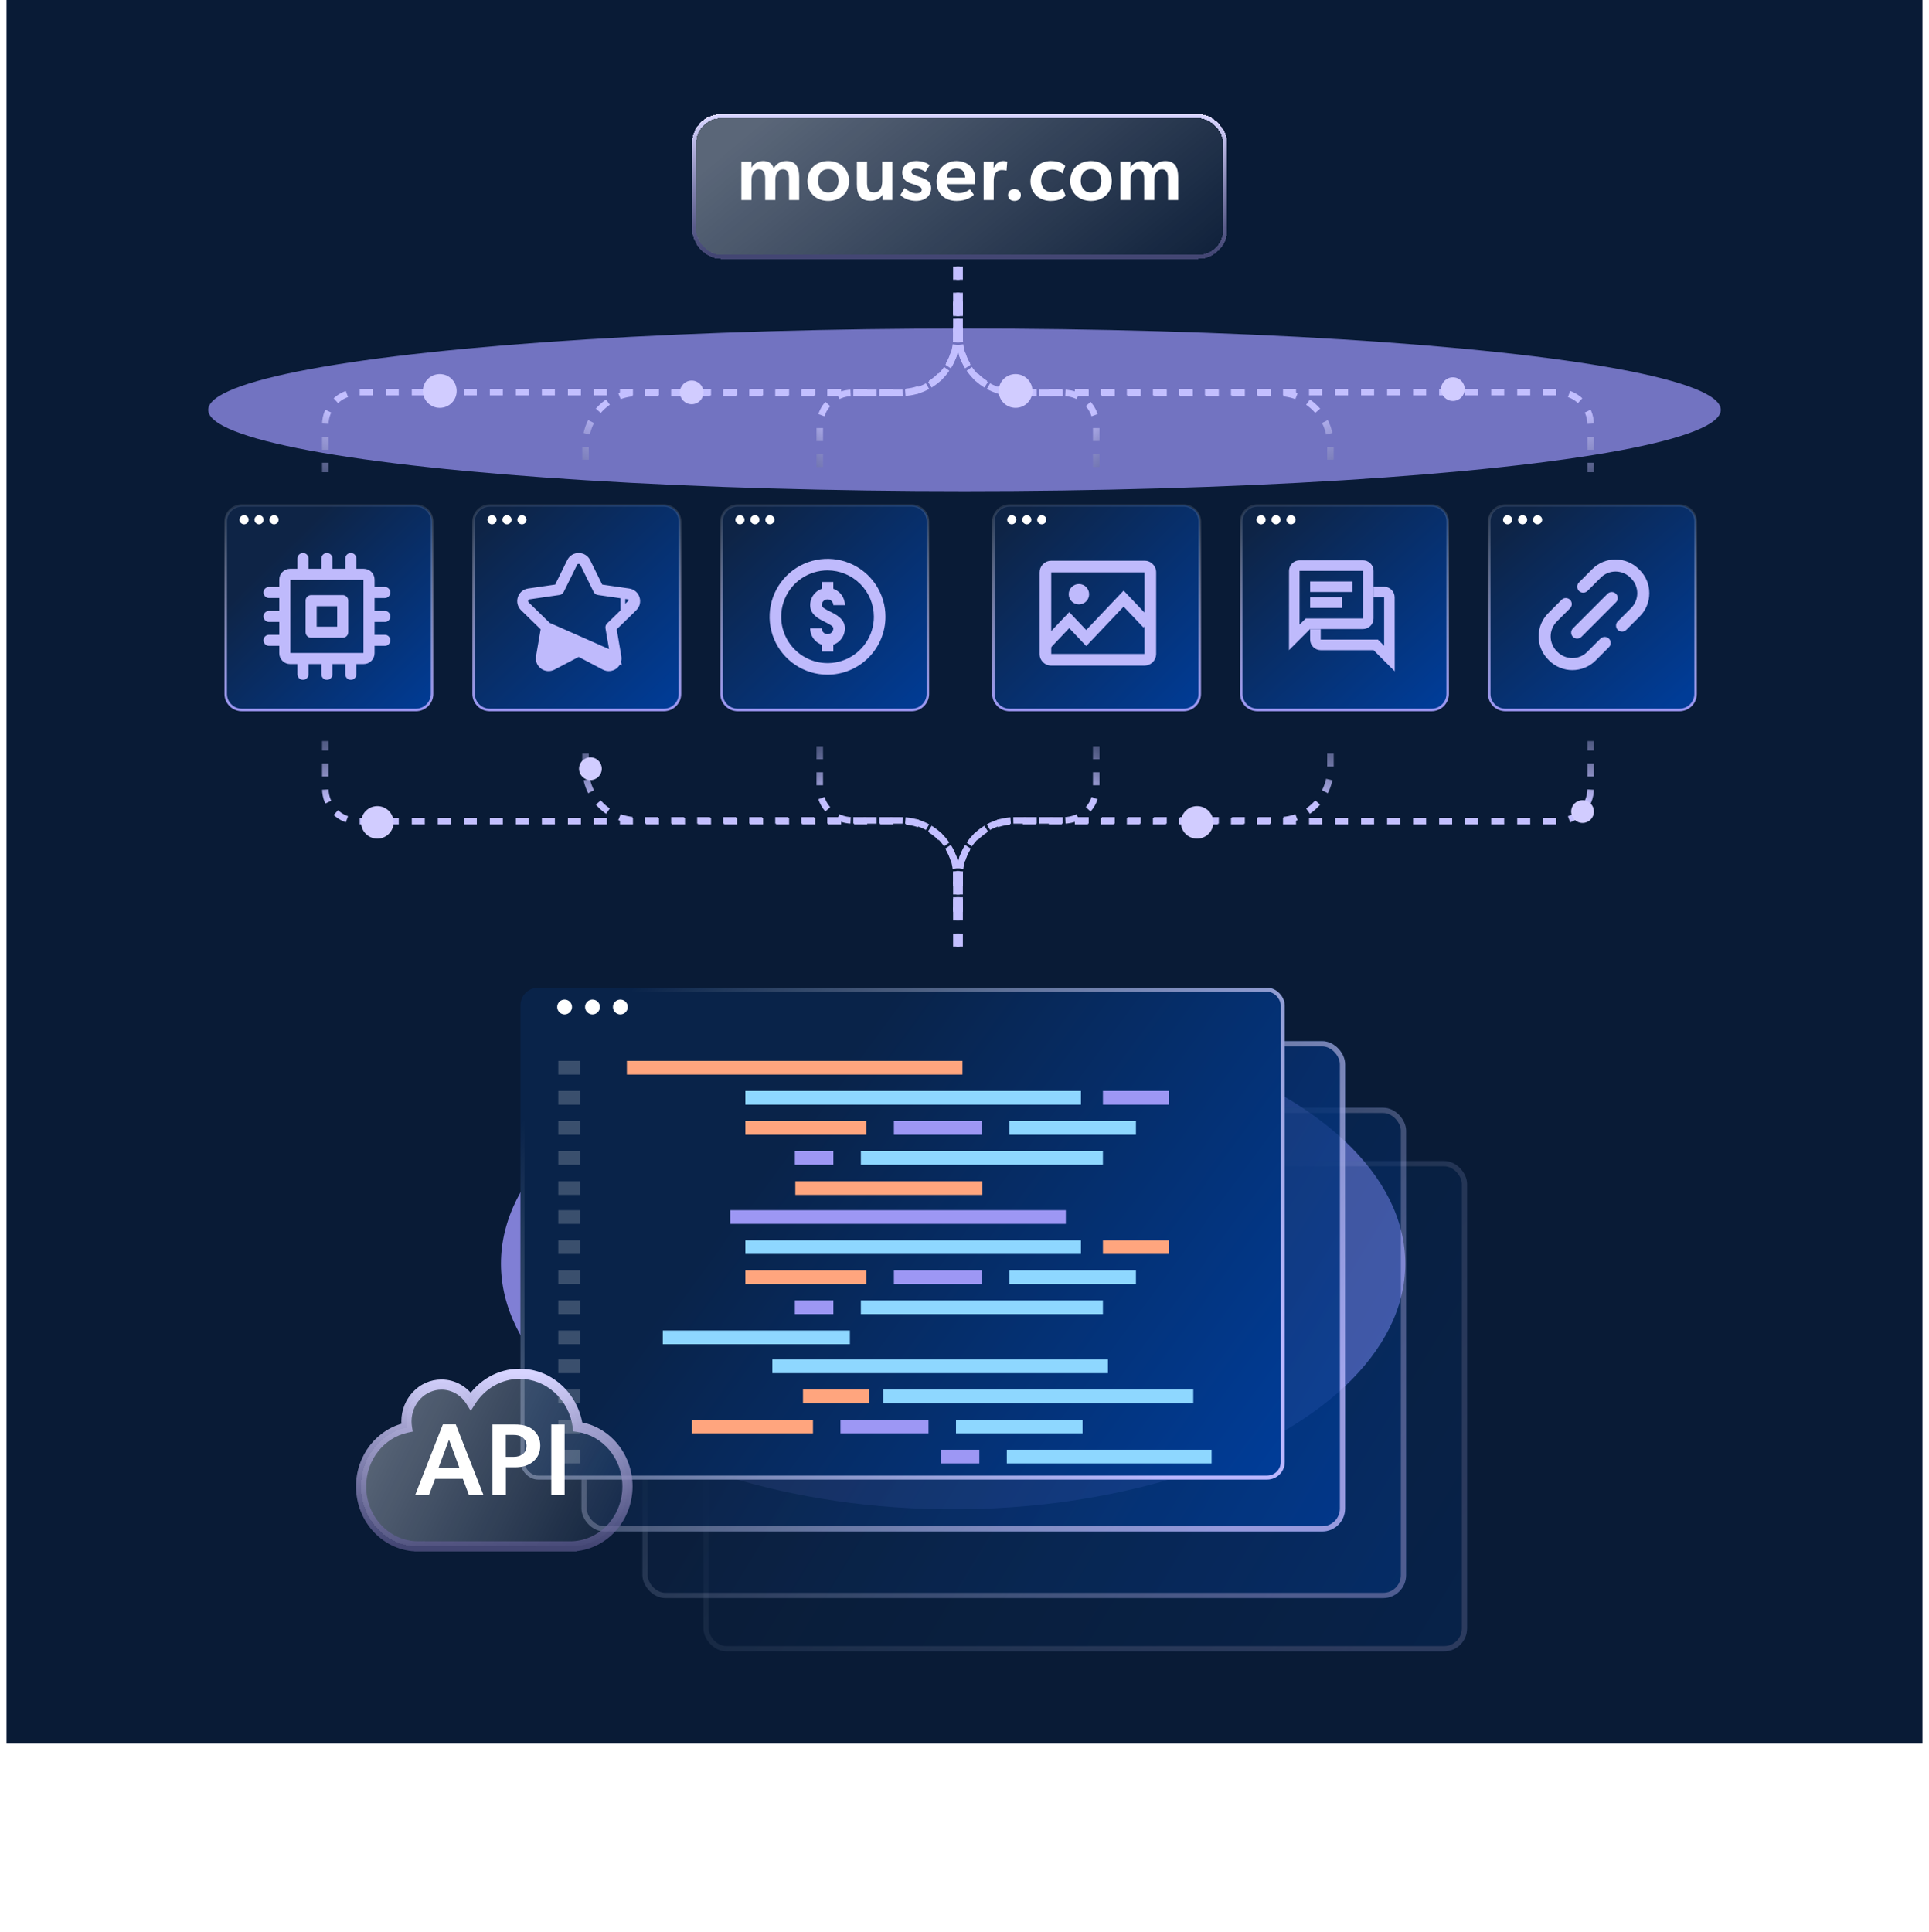<svg width="593" height="594" viewBox="0 0 593 594" fill="none" xmlns="http://www.w3.org/2000/svg">
<rect x="2" width="589" height="536" fill="#091B36"/>
<g style="mix-blend-mode:screen" opacity="0.7" filter="url(#filter0_f_6244_12295)">
<ellipse cx="296.5" cy="126" rx="232.5" ry="25" fill="#9E98FC"/>
</g>
<path d="M74.381 155.389H127.831C130.591 155.389 132.823 157.606 132.823 160.334V213.319C132.823 216.048 130.591 218.265 127.831 218.265H74.381C71.621 218.265 69.389 216.048 69.389 213.319V160.334C69.389 157.606 71.621 155.389 74.381 155.389Z" fill="url(#paint0_linear_6244_12295)" stroke="url(#paint1_linear_6244_12295)" stroke-width="0.778"/>
<path d="M76.444 159.787C76.444 160.553 75.807 161.184 75.035 161.184C74.262 161.184 73.625 160.553 73.625 159.787C73.625 159.021 74.262 158.39 75.035 158.39C75.807 158.39 76.444 159.021 76.444 159.787Z" fill="white"/>
<path d="M81.05 159.787C81.05 160.553 80.412 161.184 79.64 161.184C78.868 161.184 78.231 160.553 78.231 159.787C78.231 159.021 78.868 158.39 79.64 158.39C80.432 158.39 81.05 159.021 81.05 159.787Z" fill="white"/>
<path d="M85.655 159.787C85.655 160.553 85.018 161.184 84.246 161.184C83.473 161.184 82.836 160.553 82.836 159.787C82.836 159.021 83.473 158.39 84.246 158.39C85.018 158.39 85.655 159.021 85.655 159.787Z" fill="white"/>
<g clip-path="url(#clip0_6244_12295)">
<path d="M95.647 196.059H105.353C106.294 196.059 107.059 195.294 107.059 194.353V184.648C107.059 183.706 106.294 182.941 105.353 182.941H95.647C94.707 182.941 93.941 183.706 93.941 184.648V194.353C93.941 195.294 94.707 196.059 95.647 196.059ZM97.354 192.647V186.354H103.647V192.647H97.354Z" fill="#BFBAFC"/>
<path d="M118.294 191.206C119.235 191.206 120 190.441 120 189.5C120 188.559 119.235 187.794 118.294 187.794H115.147V183.854H118.294C119.235 183.854 120 183.088 120 182.147C120 181.206 119.235 180.441 118.294 180.441H115.147V178.177C115.147 176.344 113.656 174.854 111.824 174.854H109.559V171.706C109.559 170.765 108.794 170 107.853 170C106.912 170 106.147 170.765 106.147 171.706V174.853H102.206V171.706C102.206 170.765 101.441 170 100.5 170C99.559 170 98.794 170.765 98.794 171.706V174.853H94.854V171.706C94.854 170.765 94.088 170 93.147 170C92.206 170 91.441 170.765 91.441 171.706V174.853H89.177C87.344 174.853 85.854 176.344 85.854 178.176V180.441H82.706C81.765 180.441 81 181.206 81 182.147C81 183.088 81.765 183.853 82.706 183.853H85.853V187.794H82.706C81.765 187.794 81 188.559 81 189.5C81 190.441 81.765 191.206 82.706 191.206H85.853V195.146H82.706C81.765 195.146 81 195.912 81 196.853C81 197.794 81.765 198.559 82.706 198.559H85.853V200.824C85.853 202.656 87.344 204.147 89.176 204.147H91.441V207.294C91.441 208.235 92.206 209 93.147 209C94.088 209 94.853 208.235 94.853 207.294V204.147H98.793V207.294C98.793 208.235 99.559 209 100.5 209C101.441 209 102.206 208.235 102.206 207.294V204.147H106.146V207.294C106.146 208.235 106.912 209 107.853 209C108.794 209 109.559 208.235 109.559 207.294V204.147H111.823C113.656 204.147 115.146 202.656 115.146 200.824V198.559H118.293C119.234 198.559 119.999 197.794 119.999 196.853C119.999 195.912 119.234 195.146 118.293 195.146H115.146V191.206H118.293L118.294 191.206ZM111.735 178.265V200.735H89.265V178.265H111.735Z" fill="#BFBAFC"/>
</g>
<path d="M150.592 155.389H204.042C206.802 155.389 209.034 157.606 209.034 160.334V213.319C209.034 216.048 206.802 218.265 204.042 218.265H150.592C147.832 218.265 145.6 216.048 145.6 213.319V160.334C145.6 157.606 147.832 155.389 150.592 155.389Z" fill="url(#paint2_linear_6244_12295)" stroke="url(#paint3_linear_6244_12295)" stroke-width="0.778"/>
<path d="M152.655 159.787C152.655 160.553 152.018 161.184 151.245 161.184C150.473 161.184 149.836 160.553 149.836 159.787C149.836 159.021 150.473 158.39 151.245 158.39C152.018 158.39 152.655 159.021 152.655 159.787Z" fill="white"/>
<path d="M157.261 159.787C157.261 160.553 156.623 161.184 155.851 161.184C155.079 161.184 154.441 160.553 154.441 159.787C154.441 159.021 155.079 158.39 155.851 158.39C156.643 158.39 157.261 159.021 157.261 159.787Z" fill="white"/>
<path d="M161.866 159.787C161.866 160.553 161.229 161.184 160.456 161.184C159.684 161.184 159.047 160.553 159.047 159.787C159.047 159.021 159.684 158.39 160.456 158.39C161.229 158.39 161.866 159.021 161.866 159.787Z" fill="white"/>
<path d="M189.179 202.051L189.179 202.051C189.468 203.737 187.703 205.016 186.191 204.222L186.191 204.222L177.977 199.903C177.977 199.903 177.977 199.903 177.977 199.903C177.925 199.876 177.863 199.876 177.811 199.903C177.811 199.903 177.811 199.903 177.811 199.903L169.597 204.222L169.597 204.222C168.084 205.017 166.32 203.736 166.609 202.051L166.609 202.051L168.178 192.904C168.188 192.847 168.168 192.788 168.127 192.747L189.179 202.051ZM189.179 202.051L187.61 192.904C187.61 192.904 187.61 192.904 187.61 192.904C187.6 192.846 187.619 192.788 187.661 192.747C187.661 192.747 187.661 192.747 187.661 192.747L194.307 186.269C194.307 186.269 194.307 186.269 194.307 186.269C195.531 185.076 194.857 183.003 193.166 182.757L193.166 182.756L183.982 181.422L183.982 181.422C183.924 181.414 183.874 181.377 183.848 181.325L179.741 173.003C179.741 173.003 179.741 173.003 179.741 173.003C178.984 171.469 176.803 171.471 176.047 173.003L176.047 173.003L171.94 181.325C171.94 181.325 171.94 181.325 171.94 181.325C171.914 181.377 171.864 181.413 171.806 181.422C171.806 181.422 171.806 181.422 171.806 181.422L162.622 182.756L162.622 182.757C160.932 183.003 160.256 185.075 161.481 186.269C161.481 186.269 161.481 186.269 161.481 186.269L168.126 192.747L189.179 202.051ZM183.777 180.376L184.126 181.083L184.906 181.197L193.217 182.404C195.196 182.692 195.988 185.127 194.556 186.524C194.556 186.524 194.556 186.524 194.555 186.524L188.542 192.386L187.977 192.936L188.11 193.714L189.53 201.991C189.868 203.96 187.793 205.466 186.026 204.537C186.026 204.537 186.026 204.537 186.026 204.537L178.592 200.629L177.894 200.262L177.196 200.629L169.763 204.537C169.763 204.537 169.763 204.537 169.763 204.537C167.992 205.467 165.92 203.962 166.258 201.991C166.258 201.991 166.258 201.991 166.258 201.991L167.678 193.714L167.811 192.936L167.247 192.386L161.233 186.524C161.233 186.524 161.233 186.524 161.233 186.524C159.8 185.128 160.592 182.692 162.571 182.404L162.571 182.404L170.882 181.197L171.662 181.083L172.011 180.376L175.728 172.845L175.728 172.845C176.613 171.052 179.175 171.051 180.06 172.845L180.06 172.845L183.777 180.376ZM177.05 174.33L177.05 174.33L177.05 174.33ZM192.212 184.122C192.212 184.121 192.213 184.121 192.213 184.121L192.213 184.121L192.212 184.122Z" fill="#BFBAFC" stroke="#BFBAFC" stroke-width="3"/>
<path d="M226.807 155.389H280.257C283.017 155.389 285.249 157.606 285.249 160.334V213.319C285.249 216.048 283.017 218.265 280.257 218.265H226.807C224.046 218.265 221.815 216.048 221.815 213.319V160.334C221.815 157.606 224.046 155.389 226.807 155.389Z" fill="url(#paint4_linear_6244_12295)" stroke="url(#paint5_linear_6244_12295)" stroke-width="0.778"/>
<path d="M254.395 207.417C250.872 207.417 247.428 206.372 244.498 204.415C241.569 202.458 239.286 199.676 237.938 196.421C236.59 193.166 236.237 189.585 236.924 186.129C237.612 182.674 239.308 179.5 241.799 177.009C244.29 174.518 247.464 172.822 250.919 172.134C254.375 171.447 257.956 171.8 261.211 173.148C264.466 174.496 267.248 176.779 269.205 179.708C271.162 182.638 272.207 186.082 272.207 189.604C272.202 194.327 270.323 198.855 266.984 202.194C263.645 205.533 259.117 207.412 254.395 207.417ZM254.395 175.354C251.576 175.354 248.821 176.19 246.478 177.756C244.134 179.322 242.308 181.547 241.229 184.151C240.151 186.755 239.869 189.62 240.418 192.385C240.968 195.149 242.325 197.688 244.318 199.681C246.311 201.674 248.85 203.031 251.615 203.581C254.379 204.131 257.244 203.848 259.848 202.77C262.452 201.691 264.677 199.865 266.243 197.521C267.809 195.178 268.645 192.423 268.645 189.604C268.64 185.827 267.137 182.205 264.466 179.533C261.794 176.862 258.172 175.359 254.395 175.354Z" fill="#BFBAFC"/>
<path fill-rule="evenodd" clip-rule="evenodd" d="M256.176 178.917H252.613V181.004C251.869 181.267 251.185 181.694 250.616 182.263C249.614 183.266 249.051 184.625 249.051 186.042C249.051 188.923 251.678 190.238 253.596 191.197L253.598 191.199C255.107 191.952 256.176 192.536 256.176 193.167C256.176 193.639 255.988 194.092 255.654 194.427C255.32 194.761 254.867 194.948 254.395 194.948C253.922 194.948 253.469 194.761 253.135 194.427C252.801 194.092 252.613 193.639 252.613 193.167H249.051C249.052 194.584 249.616 195.942 250.618 196.944C251.186 197.512 251.87 197.94 252.613 198.203V200.292H256.176V198.203C256.919 197.94 257.603 197.512 258.171 196.944C259.173 195.942 259.737 194.584 259.738 193.167C259.738 190.286 257.111 188.971 255.193 188.011L255.191 188.01C253.682 187.257 252.613 186.673 252.613 186.042C252.613 185.57 252.801 185.117 253.135 184.782C253.469 184.448 253.922 184.261 254.395 184.261C254.867 184.261 255.32 184.448 255.654 184.782C255.988 185.117 256.176 185.57 256.176 186.042H259.738C259.738 184.625 259.175 183.266 258.173 182.263C257.604 181.694 256.92 181.267 256.176 181.004V178.917Z" fill="#BFBAFC"/>
<path d="M228.874 159.787C228.874 160.553 228.237 161.184 227.464 161.184C226.692 161.184 226.055 160.553 226.055 159.787C226.055 159.021 226.692 158.39 227.464 158.39C228.237 158.39 228.874 159.021 228.874 159.787Z" fill="white"/>
<path d="M233.479 159.787C233.479 160.553 232.842 161.184 232.07 161.184C231.297 161.184 230.66 160.553 230.66 159.787C230.66 159.021 231.297 158.39 232.07 158.39C232.861 158.39 233.479 159.021 233.479 159.787Z" fill="white"/>
<path d="M238.085 159.787C238.085 160.553 237.448 161.184 236.675 161.184C235.903 161.184 235.266 160.553 235.266 159.787C235.266 159.021 235.903 158.39 236.675 158.39C237.448 158.39 238.085 159.021 238.085 159.787Z" fill="white"/>
<path d="M310.381 155.389H363.831C366.591 155.389 368.823 157.606 368.823 160.334V213.319C368.823 216.048 366.591 218.265 363.831 218.265H310.381C307.621 218.265 305.389 216.048 305.389 213.319V160.334C305.389 157.606 307.621 155.389 310.381 155.389Z" fill="url(#paint6_linear_6244_12295)" stroke="url(#paint7_linear_6244_12295)" stroke-width="0.778"/>
<path d="M312.448 159.787C312.448 160.553 311.811 161.184 311.038 161.184C310.266 161.184 309.629 160.553 309.629 159.787C309.629 159.021 310.266 158.39 311.038 158.39C311.811 158.39 312.448 159.021 312.448 159.787Z" fill="white"/>
<path d="M317.054 159.787C317.054 160.553 316.416 161.184 315.644 161.184C314.872 161.184 314.234 160.553 314.234 159.787C314.234 159.021 314.872 158.39 315.644 158.39C316.436 158.39 317.054 159.021 317.054 159.787Z" fill="white"/>
<path d="M321.659 159.787C321.659 160.553 321.022 161.184 320.249 161.184C319.477 161.184 318.84 160.553 318.84 159.787C318.84 159.021 319.477 158.39 320.249 158.39C321.022 158.39 321.659 159.021 321.659 159.787Z" fill="white"/>
<path d="M351.886 172.375C352.349 172.372 352.808 172.464 353.234 172.645C353.661 172.826 354.046 173.092 354.366 173.427C354.706 173.76 354.975 174.159 355.156 174.6C355.336 175.041 355.425 175.514 355.416 175.991V201.094C355.402 202.026 355.026 202.916 354.367 203.575C353.708 204.235 352.818 204.611 351.886 204.625H323.196C322.719 204.635 322.246 204.546 321.805 204.365C321.364 204.184 320.965 203.915 320.632 203.573C320.297 203.254 320.031 202.869 319.85 202.442C319.67 202.016 319.578 201.557 319.582 201.094V175.993C319.578 175.523 319.666 175.056 319.843 174.62C320.019 174.183 320.279 173.786 320.609 173.45C320.939 173.114 321.331 172.847 321.764 172.663C322.198 172.479 322.663 172.382 323.133 172.378H351.89L351.886 172.375ZM351.832 201.042V175.958H323.166V201.042H351.832Z" fill="#BFBAFC"/>
<path d="M321.375 198.355L328.691 190.637L333.917 196.15L345.413 184.021L352.729 191.739" stroke="#BFBAFC" stroke-width="3.395"/>
<circle cx="331.674" cy="182.676" r="3.135" fill="#BFBAFC"/>
<path d="M386.592 155.389H440.042C442.802 155.389 445.034 157.606 445.034 160.334V213.319C445.034 216.048 442.802 218.265 440.042 218.265H386.592C383.832 218.265 381.6 216.048 381.6 213.319V160.334C381.6 157.606 383.832 155.389 386.592 155.389Z" fill="url(#paint8_linear_6244_12295)" stroke="url(#paint9_linear_6244_12295)" stroke-width="0.778"/>
<path d="M419 172.25H399.5C398.641 172.254 397.818 172.599 397.212 173.208C396.606 173.817 396.266 174.641 396.266 175.5L396.25 199.875L402.75 193.375H419C419.861 193.372 420.686 193.029 421.295 192.42C421.904 191.811 422.247 190.986 422.25 190.125V175.5C422.247 174.639 421.904 173.814 421.295 173.205C420.686 172.596 419.861 172.253 419 172.25ZM419 190.125H401.401L400.442 191.084L399.5 192.026V175.5H419V190.125ZM402.75 178.75H415.75V182H402.75V178.75ZM402.75 183.625H412.5V186.875H402.75V183.625Z" fill="#BFBAFC"/>
<path d="M428.734 183.625C428.734 182.766 428.394 181.942 427.788 181.333C427.182 180.724 426.359 180.379 425.5 180.375H422.25V183.625H425.5V198.525L424.557 197.583L423.599 196.624H406V193.374H402.75V196.624C402.753 197.485 403.096 198.31 403.705 198.919C404.314 199.528 405.139 199.872 406 199.874H422.25L428.75 206.374L428.734 183.625Z" fill="#BFBAFC"/>
<path d="M389.081 159.787C389.081 160.553 388.444 161.184 387.671 161.184C386.899 161.184 386.262 160.553 386.262 159.787C386.262 159.021 386.899 158.39 387.671 158.39C388.444 158.39 389.081 159.021 389.081 159.787Z" fill="white"/>
<path d="M393.686 159.787C393.686 160.553 393.049 161.184 392.277 161.184C391.504 161.184 390.867 160.553 390.867 159.787C390.867 159.021 391.504 158.39 392.277 158.39C393.068 158.39 393.686 159.021 393.686 159.787Z" fill="white"/>
<path d="M398.292 159.787C398.292 160.553 397.655 161.184 396.882 161.184C396.11 161.184 395.473 160.553 395.473 159.787C395.473 159.021 396.11 158.39 396.882 158.39C397.655 158.39 398.292 159.021 398.292 159.787Z" fill="white"/>
<path d="M462.807 155.389H516.257C519.017 155.389 521.249 157.606 521.249 160.334V213.319C521.249 216.048 519.017 218.265 516.257 218.265H462.807C460.046 218.265 457.815 216.048 457.815 213.319V160.334C457.815 157.606 460.046 155.389 462.807 155.389Z" fill="url(#paint10_linear_6244_12295)" stroke="url(#paint11_linear_6244_12295)" stroke-width="0.778"/>
<g clip-path="url(#clip1_6244_12295)">
<path d="M480.05 184.39L475.97 188.48C474.05 190.39 473 192.93 473 195.64C473 198.35 474.05 200.89 475.97 202.8C476.05 202.88 476.12 202.95 476.19 203.03C478.08 204.93 480.69 206.01 483.36 206.01C486.03 206.01 488.62 204.96 490.53 203.04L494.62 198.95C495.34 198.23 495.34 197.06 494.62 196.34C493.9 195.62 492.73 195.63 492 196.34L487.91 200.43C486.72 201.63 485.06 202.31 483.36 202.31C481.66 202.31 480.01 201.62 478.81 200.43L478.57 200.19C477.37 198.99 476.69 197.33 476.69 195.64C476.69 193.95 477.38 192.29 478.57 191.09L482.66 187C483.37 186.28 483.37 185.11 482.66 184.39C481.94 183.67 480.77 183.67 480.04 184.39H480.05Z" fill="#BFBAFC"/>
<path d="M497.32 183.84C497.32 183.35 497.13 182.88 496.78 182.54C496.43 182.19 495.97 182 495.48 182C494.99 182 494.52 182.19 494.18 182.54L483.54 193.18C483.19 193.53 483 193.99 483 194.49C483 194.99 483.19 195.45 483.54 195.79C484.23 196.49 485.45 196.49 486.15 195.79L496.79 185.14C497.14 184.79 497.33 184.33 497.33 183.83L497.32 183.84Z" fill="#BFBAFC"/>
<path d="M504.029 175.2C503.949 175.12 503.879 175.05 503.809 174.97C501.919 173.07 499.309 171.99 496.639 171.99C493.969 171.99 491.379 173.04 489.479 174.96L485.399 179.05C485.049 179.4 484.859 179.86 484.859 180.36C484.859 180.86 485.049 181.32 485.399 181.67C486.089 182.37 487.309 182.37 488.009 181.67L492.099 177.58C493.289 176.38 494.949 175.7 496.649 175.7C498.349 175.7 499.999 176.39 501.199 177.58L501.439 177.82C502.639 179.02 503.319 180.68 503.319 182.37C503.319 184.06 502.629 185.72 501.439 186.92L497.329 191.03C496.979 191.38 496.789 191.84 496.789 192.34C496.789 192.84 496.979 193.3 497.329 193.64C498.029 194.34 499.239 194.34 499.939 193.64L504.049 189.53C505.969 187.62 507.019 185.08 507.019 182.37C507.019 179.66 505.969 177.12 504.049 175.21L504.029 175.2Z" fill="#BFBAFC"/>
</g>
<path d="M464.87 159.788C464.87 160.554 464.233 161.185 463.46 161.185C462.688 161.185 462.051 160.554 462.051 159.788C462.051 159.022 462.688 158.391 463.46 158.391C464.233 158.391 464.87 159.022 464.87 159.788Z" fill="white"/>
<path d="M469.475 159.788C469.475 160.554 468.838 161.185 468.066 161.185C467.293 161.185 466.656 160.554 466.656 159.788C466.656 159.022 467.293 158.391 468.066 158.391C468.857 158.391 469.475 159.022 469.475 159.788Z" fill="white"/>
<path d="M474.081 159.788C474.081 160.554 473.444 161.185 472.671 161.185C471.899 161.185 471.262 160.554 471.262 159.788C471.262 159.022 471.899 158.391 472.671 158.391C473.444 158.391 474.081 159.022 474.081 159.788Z" fill="white"/>
<g style="mix-blend-mode:screen" opacity="0.8" filter="url(#filter1_f_6244_12295)">
<ellipse cx="293" cy="388.5" rx="139" ry="75.5" fill="#9E98FC"/>
</g>
<path d="M295 280.326L295 269.448C295 260.059 302.611 252.448 312 252.448L479 252.448C484.523 252.448 489 247.971 489 242.448L489 227.826" stroke="url(#paint12_linear_6244_12295)" stroke-width="2" stroke-dasharray="4 4"/>
<path d="M295 279.826L295 269.214C295 259.825 302.611 252.214 312 252.214L393 252.214C401.837 252.214 409 245.05 409 236.214L409 227.826" stroke="url(#paint13_linear_6244_12295)" stroke-width="2" stroke-dasharray="4 4"/>
<path d="M295 291L295 269.214C295 259.825 302.611 252.214 312 252.214L327 252.214C332.523 252.214 337 247.737 337 242.214L337 227.826" stroke="url(#paint14_linear_6244_12295)" stroke-width="2" stroke-dasharray="4 4"/>
<path d="M294 92.674L294 103.552C294 112.941 286.389 120.552 277 120.552L110 120.552C104.477 120.552 100 125.029 100 130.552L100 145.174" stroke="url(#paint15_linear_6244_12295)" stroke-width="2" stroke-dasharray="4 4"/>
<path d="M294 93.174L294 103.786C294 113.175 286.389 120.786 277 120.786L196 120.786C187.163 120.786 180 127.95 180 136.786L180 145.174" stroke="url(#paint16_linear_6244_12295)" stroke-width="2" stroke-dasharray="4 4"/>
<path d="M294 82L294 103.786C294 113.175 286.389 120.786 277 120.786L262 120.786C256.477 120.786 252 125.263 252 130.786L252 145.174" stroke="url(#paint17_linear_6244_12295)" stroke-width="2" stroke-dasharray="4 4"/>
<path d="M294 280.326L294 269.448C294 260.059 286.389 252.448 277 252.448L110 252.448C104.477 252.448 100 247.971 100 242.448L100 227.826" stroke="url(#paint18_linear_6244_12295)" stroke-width="2" stroke-dasharray="4 4"/>
<path d="M294 279.826L294 269.214C294 259.825 286.389 252.214 277 252.214L196 252.214C187.163 252.214 180 245.05 180 236.214L180 227.826" stroke="url(#paint19_linear_6244_12295)" stroke-width="2" stroke-dasharray="4 4"/>
<path d="M294 291L294 269.214C294 259.825 286.389 252.214 277 252.214L262 252.214C256.477 252.214 252 247.737 252 242.214L252 227.826" stroke="url(#paint20_linear_6244_12295)" stroke-width="2" stroke-dasharray="4 4"/>
<path d="M295 92.674L295 103.552C295 112.941 302.611 120.552 312 120.552L479 120.552C484.523 120.552 489 125.029 489 130.552L489 145.174" stroke="url(#paint21_linear_6244_12295)" stroke-width="2" stroke-dasharray="4 4"/>
<path d="M295 93.174L295 103.786C295 113.175 302.611 120.786 312 120.786L393 120.786C401.837 120.786 409 127.95 409 136.786L409 145.174" stroke="url(#paint22_linear_6244_12295)" stroke-width="2" stroke-dasharray="4 4"/>
<path d="M295 82L295 103.786C295 113.175 302.611 120.786 312 120.786L327 120.786C332.523 120.786 337 125.263 337 130.786L337 145.174" stroke="url(#paint23_linear_6244_12295)" stroke-width="2" stroke-dasharray="4 4"/>
<g filter="url(#filter2_dd_6244_12295)">
<ellipse cx="5" cy="5" rx="5" ry="5" transform="matrix(1 8.74228e-08 8.74228e-08 -1 363 257.826)" fill="#D1CCFF"/>
</g>
<g filter="url(#filter3_dd_6244_12295)">
<ellipse cx="3.5" cy="3.5" rx="3.5" ry="3.5" transform="matrix(1 8.74228e-08 8.74228e-08 -1 178 239.826)" fill="#D1CCFF"/>
</g>
<g filter="url(#filter4_dd_6244_12295)">
<ellipse cx="5" cy="5" rx="5" ry="5" transform="matrix(1 8.74228e-08 8.74228e-08 -1 111 257.826)" fill="#D1CCFF"/>
</g>
<g filter="url(#filter5_dd_6244_12295)">
<ellipse cx="3.5" cy="3.5" rx="3.5" ry="3.5" transform="matrix(1 8.74228e-08 8.74228e-08 -1 483 253)" fill="#D1CCFF"/>
</g>
<g filter="url(#filter6_bd_6244_12295)">
<rect x="214" y="33" width="162" height="42" rx="7.636" fill="url(#paint24_linear_6244_12295)" shape-rendering="crispEdges"/>
<rect x="213.375" y="32.375" width="163.251" height="43.251" rx="8.262" stroke="url(#paint25_linear_6244_12295)" stroke-width="1.251" shape-rendering="crispEdges"/>
</g>
<path d="M242.561 54.901C242.561 53.465 242.244 52.052 240.71 52.052C239.152 52.052 238.348 53.392 238.348 55.413V61.5H235.231V54.877C235.231 53.27 234.817 52.052 233.332 52.052C231.725 52.052 231.019 53.562 231.019 55.413V61.5H227.902V49.715H231.019L230.995 51.492H231.068C231.603 50.397 233.04 49.496 234.574 49.496C236.278 49.496 237.301 50.178 237.861 51.736C238.689 50.299 240.028 49.496 241.733 49.496C244.825 49.496 245.677 51.687 245.677 54.39V61.5H242.561V54.901ZM254.631 61.768C251.003 61.768 248.227 59.382 248.227 55.656C248.227 51.931 251.003 49.496 254.631 49.496C258.235 49.496 261.011 51.931 261.011 55.656C261.011 59.382 258.235 61.768 254.631 61.768ZM257.797 55.583C257.797 53.562 256.628 52.004 254.631 52.004C252.586 52.004 251.466 53.562 251.466 55.583C251.466 57.604 252.586 59.187 254.631 59.187C256.628 59.187 257.797 57.604 257.797 55.583ZM266.538 56.021C266.538 57.775 266.831 59.162 268.633 59.162C270.507 59.162 271.214 57.677 271.214 55.705V49.715H274.33V61.5H271.311L271.287 59.844C270.605 61.013 269.339 61.719 267.634 61.719C264.25 61.719 263.422 59.528 263.422 56.703V49.715H266.538V56.021ZM284.475 52.832C283.794 52.32 282.795 51.833 281.724 51.833C280.701 51.833 280.19 52.223 280.19 52.783C280.19 53.294 280.579 53.708 281.894 54.122L282.722 54.39C285.328 55.242 286.253 56.167 286.253 57.872C286.253 60.112 284.475 61.768 281.578 61.768C279.776 61.768 277.755 61.037 276.805 59.942L278.071 57.823C279.459 58.895 280.652 59.43 281.651 59.43C282.82 59.43 283.355 58.992 283.355 58.31C283.355 57.702 282.893 57.361 281.383 56.849L280.019 56.387C278.266 55.802 277.365 54.755 277.365 53.026C277.365 50.884 279.313 49.496 281.578 49.496C283.672 49.496 284.841 50.056 285.815 50.762L284.475 52.832ZM291.114 56.606C291.406 58.481 292.843 59.382 294.62 59.382C296.203 59.382 297.615 58.675 298.175 58.188L299.393 59.869C298.735 60.55 296.958 61.768 294.085 61.768C290.53 61.768 287.9 59.601 287.9 55.802C287.9 52.028 290.651 49.496 294.012 49.496C297.64 49.496 299.831 51.882 299.831 55.023C299.831 55.632 299.782 56.606 299.782 56.606H291.114ZM293.987 51.809C292.137 51.809 291.163 53.099 291.065 54.585H296.714C296.666 53.294 296.179 51.809 293.987 51.809ZM302.387 49.715H305.479L305.431 51.614H305.504C305.966 50.348 307.135 49.496 308.401 49.496C309.205 49.496 309.643 49.715 309.643 49.715L309.424 52.418H309.278C308.937 52.32 308.401 52.272 307.987 52.272C307.062 52.272 306.356 52.661 305.918 53.416C305.626 54 305.479 54.804 305.479 55.705V61.5H302.387V49.715ZM311.871 61.768C310.702 61.768 309.898 61.086 309.898 59.966C309.898 58.822 310.702 58.14 311.871 58.14C312.991 58.14 313.819 58.822 313.819 59.966C313.819 61.086 312.991 61.768 311.871 61.768ZM326.687 57.896L327.564 60.185C327.32 60.404 326.103 61.768 322.961 61.768C319.747 61.768 316.777 59.552 316.777 55.705C316.777 51.833 319.845 49.496 323.01 49.496C325.981 49.496 327.15 50.689 327.466 51.005L326.614 53.343C326.249 53.002 325.202 52.101 323.375 52.101C321.525 52.101 320.039 53.392 320.039 55.559C320.039 57.726 321.525 59.138 323.546 59.138C325.567 59.138 326.687 57.896 326.687 57.896ZM335.393 61.768C331.765 61.768 328.989 59.382 328.989 55.656C328.989 51.931 331.765 49.496 335.393 49.496C338.997 49.496 341.772 51.931 341.772 55.656C341.772 59.382 338.997 61.768 335.393 61.768ZM338.558 55.583C338.558 53.562 337.389 52.004 335.393 52.004C333.347 52.004 332.227 53.562 332.227 55.583C332.227 57.604 333.347 59.187 335.393 59.187C337.389 59.187 338.558 57.604 338.558 55.583ZM359.061 54.901C359.061 53.465 358.744 52.052 357.21 52.052C355.652 52.052 354.848 53.392 354.848 55.413V61.5H351.732V54.877C351.732 53.27 351.318 52.052 349.832 52.052C348.225 52.052 347.519 53.562 347.519 55.413V61.5H344.402V49.715H347.519L347.495 51.492H347.568C348.103 50.397 349.54 49.496 351.074 49.496C352.779 49.496 353.801 50.178 354.361 51.736C355.189 50.299 356.528 49.496 358.233 49.496C361.325 49.496 362.178 51.687 362.178 54.39V61.5H359.061V54.901Z" fill="white"/>
<g filter="url(#filter7_dd_6244_12295)">
<ellipse cx="5.194" cy="5.194" rx="5.194" ry="5.194" transform="matrix(1 8.74228e-08 8.74228e-08 -1 307 125.387)" fill="#D1CCFF"/>
</g>
<g filter="url(#filter8_dd_6244_12295)">
<ellipse cx="3.635" cy="3.635" rx="3.635" ry="3.635" transform="matrix(1 8.74228e-08 8.74228e-08 -1 209 124.271)" fill="#D1CCFF"/>
</g>
<g filter="url(#filter9_dd_6244_12295)">
<ellipse cx="5.194" cy="5.194" rx="5.194" ry="5.194" transform="matrix(1 8.74228e-08 8.74228e-08 -1 130 125.387)" fill="#D1CCFF"/>
</g>
<g filter="url(#filter10_dd_6244_12295)">
<ellipse cx="3.635" cy="3.635" rx="3.635" ry="3.635" transform="matrix(1 8.74228e-08 8.74228e-08 -1 443 123.271)" fill="#D1CCFF"/>
</g>
<g opacity="0.2">
<g filter="url(#filter11_bd_6244_12295)">
<rect x="216.238" y="350.849" width="234.763" height="150.742" rx="7.051" fill="url(#paint26_linear_6244_12295)"/>
<rect x="217.045" y="351.655" width="233.149" height="149.129" rx="6.244" stroke="url(#paint27_linear_6244_12295)" stroke-width="1.614"/>
</g>
</g>
<g opacity="0.4">
<g filter="url(#filter12_bd_6244_12295)">
<rect x="197.492" y="334.471" width="234.763" height="150.742" rx="7.051" fill="url(#paint28_linear_6244_12295)"/>
<rect x="198.299" y="335.277" width="233.149" height="149.129" rx="6.244" stroke="url(#paint29_linear_6244_12295)" stroke-width="1.614"/>
</g>
</g>
<g opacity="0.8">
<g filter="url(#filter13_bd_6244_12295)">
<rect x="178.746" y="313.996" width="234.763" height="150.742" rx="7.051" fill="url(#paint30_linear_6244_12295)"/>
<rect x="179.553" y="314.803" width="233.149" height="149.129" rx="6.244" stroke="url(#paint31_linear_6244_12295)" stroke-width="1.614"/>
</g>
</g>
<g filter="url(#filter14_bd_6244_12295)">
<rect x="160" y="299" width="234.947" height="151.216" rx="5.393" fill="url(#paint32_linear_6244_12295)"/>
<rect x="160.617" y="299.617" width="233.713" height="149.982" rx="4.776" stroke="url(#paint33_linear_6244_12295)" stroke-width="1.234"/>
</g>
<path d="M175.849 309.571C175.849 310.821 174.818 311.853 173.567 311.853C172.317 311.853 171.285 310.821 171.285 309.571C171.285 308.32 172.317 307.288 173.567 307.288C174.818 307.288 175.849 308.32 175.849 309.571Z" fill="white"/>
<path d="M184.419 309.571C184.419 310.821 183.388 311.853 182.137 311.853C180.887 311.853 179.855 310.821 179.855 309.571C179.855 308.32 180.887 307.288 182.137 307.288C183.419 307.288 184.419 308.32 184.419 309.571Z" fill="white"/>
<path d="M192.99 309.571C192.99 310.821 191.958 311.853 190.708 311.853C189.457 311.853 188.426 310.821 188.426 309.571C188.426 308.32 189.457 307.288 190.708 307.288C191.958 307.288 192.99 308.32 192.99 309.571Z" fill="white"/>
<path d="M295.87 326.142H192.711V330.345H295.87V326.142Z" fill="#FFA57E"/>
<path d="M340.585 417.946H237.426V422.15H340.585V417.946Z" fill="#8ED7FF"/>
<path d="M178.397 326.142H171.633V330.345H178.397V326.142Z" fill="white" fill-opacity="0.2"/>
<path d="M178.397 417.946H171.633V422.15H178.397V417.946Z" fill="white" fill-opacity="0.2"/>
<path d="M332.292 335.391H229.133V339.594H332.292V335.391Z" fill="#8ED7FF"/>
<path d="M366.829 427.194H271.504V431.398H366.829V427.194Z" fill="#8ED7FF"/>
<path d="M359.348 335.391H339.055V339.594H359.348V335.391Z" fill="#9D97F4"/>
<path d="M267.141 427.194H246.848V431.398H267.141V427.194Z" fill="#FFA57E"/>
<path d="M266.338 344.637H229.133V348.84H266.338V344.637Z" fill="#FFA57E"/>
<path d="M249.92 436.442H212.715V440.646H249.92V436.442Z" fill="#FFA57E"/>
<path d="M301.851 344.637H274.793V348.84H301.851V344.637Z" fill="#9D97F4"/>
<path d="M285.433 436.442H258.375V440.646H285.433V436.442Z" fill="#9D97F4"/>
<path d="M349.201 344.637H310.305V348.84H349.201V344.637Z" fill="#8ED7FF"/>
<path d="M332.783 436.442H293.887V440.646H332.783V436.442Z" fill="#8ED7FF"/>
<path d="M339.047 353.885H264.637V358.088H339.047V353.885Z" fill="#8ED7FF"/>
<path d="M372.454 445.689H309.508V449.893H372.454V445.689Z" fill="#8ED7FF"/>
<path d="M256.19 353.885H244.352V358.088H256.19V353.885Z" fill="#9D97F4"/>
<path d="M301.057 445.689H289.219V449.893H301.057V445.689Z" fill="#9D97F4"/>
<path d="M301.991 363.133H244.492V367.336H301.991V363.133Z" fill="#FFA57E"/>
<path d="M178.397 335.391H171.633V339.594H178.397V335.391Z" fill="white" fill-opacity="0.2"/>
<path d="M178.397 427.194H171.633V431.398H178.397V427.194Z" fill="white" fill-opacity="0.2"/>
<path d="M178.397 344.637H171.633V348.84H178.397V344.637Z" fill="white" fill-opacity="0.2"/>
<path d="M178.397 436.442H171.633V440.646H178.397V436.442Z" fill="white" fill-opacity="0.2"/>
<path d="M178.397 353.887H171.633V358.09H178.397V353.887Z" fill="white" fill-opacity="0.2"/>
<path d="M178.397 445.689H171.633V449.893H178.397V445.689Z" fill="white" fill-opacity="0.2"/>
<path d="M178.397 363.132H171.633V367.335H178.397V363.132Z" fill="white" fill-opacity="0.2"/>
<path d="M327.644 372.045H224.484V376.248H327.644V372.045Z" fill="#9D97F4"/>
<path d="M178.397 372.045H171.633V376.248H178.397V372.045Z" fill="white" fill-opacity="0.2"/>
<path d="M332.292 381.293H229.133V385.496H332.292V381.293Z" fill="#8ED7FF"/>
<path d="M359.348 381.293H339.055V385.496H359.348V381.293Z" fill="#FFA57E"/>
<path d="M266.338 390.54H229.133V394.744H266.338V390.54Z" fill="#FFA57E"/>
<path d="M301.851 390.54H274.793V394.744H301.851V390.54Z" fill="#9D97F4"/>
<path d="M349.201 390.54H310.305V394.744H349.201V390.54Z" fill="#8ED7FF"/>
<path d="M339.047 399.786H264.637V403.99H339.047V399.786Z" fill="#8ED7FF"/>
<path d="M256.19 399.786H244.352V403.99H256.19V399.786Z" fill="#9D97F4"/>
<path d="M261.264 409.034H203.766V413.238H261.264V409.034Z" fill="#8ED7FF"/>
<path d="M178.397 381.293H171.633V385.496H178.397V381.293Z" fill="white" fill-opacity="0.2"/>
<path d="M178.397 390.54H171.633V394.744H178.397V390.54Z" fill="white" fill-opacity="0.2"/>
<path d="M178.397 399.788H171.633V403.992H178.397V399.788Z" fill="white" fill-opacity="0.2"/>
<path d="M178.397 409.036H171.633V413.24H178.397V409.036Z" fill="white" fill-opacity="0.2"/>
<g filter="url(#filter15_bd_6244_12295)">
<mask id="path-116-outside-1_6244_12295" maskUnits="userSpaceOnUse" x="109" y="416.174" width="86" height="57" fill="black">
<rect fill="white" x="109" y="416.174" width="86" height="57"/>
<path fill-rule="evenodd" clip-rule="evenodd" d="M192.888 452.777C192.888 443.406 186.237 435.666 177.623 434.483C176.4 425.267 168.868 418.174 159.758 418.174C153.49 418.174 147.968 421.533 144.735 426.631C142.815 423.536 139.491 421.49 135.712 421.49C129.767 421.49 124.948 426.552 124.948 432.797C124.948 433.45 125.001 434.091 125.102 434.714C117.061 436.392 111 443.849 111 452.795C111 462.976 118.851 471.23 128.535 471.23C128.686 471.23 128.835 471.228 128.985 471.224V471.23H158.64C158.683 471.23 158.725 471.23 158.768 471.23C158.811 471.23 158.854 471.23 158.896 471.23H175.746V471.223C185.251 470.988 192.888 462.82 192.888 452.777Z"/>
</mask>
<path fill-rule="evenodd" clip-rule="evenodd" d="M192.888 452.777C192.888 443.406 186.237 435.666 177.623 434.483C176.4 425.267 168.868 418.174 159.758 418.174C153.49 418.174 147.968 421.533 144.735 426.631C142.815 423.536 139.491 421.49 135.712 421.49C129.767 421.49 124.948 426.552 124.948 432.797C124.948 433.45 125.001 434.091 125.102 434.714C117.061 436.392 111 443.849 111 452.795C111 462.976 118.851 471.23 128.535 471.23C128.686 471.23 128.835 471.228 128.985 471.224V471.23H158.64C158.683 471.23 158.725 471.23 158.768 471.23C158.811 471.23 158.854 471.23 158.896 471.23H175.746V471.223C185.251 470.988 192.888 462.82 192.888 452.777Z" fill="url(#paint34_linear_6244_12295)" shape-rendering="crispEdges"/>
<path d="M177.623 434.483L176.072 434.689L176.229 435.87L177.41 436.032L177.623 434.483ZM144.735 426.631L143.407 427.455L144.721 429.574L146.056 427.468L144.735 426.631ZM125.102 434.714L125.421 436.245L126.886 435.939L126.646 434.463L125.102 434.714ZM128.985 471.224H130.549V469.618L128.943 469.661L128.985 471.224ZM128.985 471.23H127.421V472.793H128.985V471.23ZM158.64 471.23L158.65 469.666H158.64V471.23ZM158.896 471.23V469.666L158.886 469.666L158.896 471.23ZM175.746 471.23V472.793H177.31V471.23H175.746ZM175.746 471.223L175.707 469.66L174.182 469.697V471.223H175.746ZM177.41 436.032C185.202 437.102 191.324 444.138 191.324 452.777H194.452C194.452 442.673 187.271 434.229 177.835 432.934L177.41 436.032ZM159.758 419.738C168.015 419.738 174.943 426.18 176.072 434.689L179.173 434.277C177.856 424.354 169.72 416.61 159.758 416.61V419.738ZM146.056 427.468C149.027 422.783 154.07 419.738 159.758 419.738V416.61C152.91 416.61 146.91 420.282 143.415 425.793L146.056 427.468ZM135.712 423.053C138.904 423.053 141.747 424.78 143.407 427.455L146.064 425.806C143.883 422.291 140.077 419.926 135.712 419.926V423.053ZM126.512 432.797C126.512 427.342 130.702 423.053 135.712 423.053V419.926C128.832 419.926 123.384 425.762 123.384 432.797H126.512ZM126.646 434.463C126.558 433.923 126.512 433.366 126.512 432.797H123.384C123.384 433.535 123.444 434.259 123.558 434.965L126.646 434.463ZM112.564 452.795C112.564 444.551 118.143 437.764 125.421 436.245L124.783 433.183C115.98 435.02 109.436 443.147 109.436 452.795H112.564ZM128.535 469.666C119.787 469.666 112.564 462.187 112.564 452.795H109.436C109.436 463.765 117.914 472.794 128.535 472.794V469.666ZM128.943 469.661C128.808 469.664 128.672 469.666 128.535 469.666V472.794C128.699 472.794 128.863 472.792 129.026 472.787L128.943 469.661ZM130.549 471.23V471.224H127.421V471.23H130.549ZM158.64 469.666H128.985V472.793H158.64V469.666ZM158.768 469.666C158.729 469.666 158.69 469.666 158.65 469.666L158.63 472.793C158.676 472.794 158.722 472.794 158.768 472.794V469.666ZM158.886 469.666C158.847 469.666 158.808 469.666 158.768 469.666V472.794C158.814 472.794 158.861 472.794 158.907 472.793L158.886 469.666ZM175.746 469.666H158.896V472.793H175.746V469.666ZM174.182 471.223V471.23H177.31V471.223H174.182ZM191.324 452.777C191.324 462.04 184.297 469.447 175.707 469.66L175.784 472.786C186.205 472.529 194.452 463.599 194.452 452.777H191.324Z" fill="url(#paint35_linear_6244_12295)" mask="url(#path-116-outside-1_6244_12295)"/>
</g>
<path d="M142.286 454.637H133.755L131.866 459.642H127.617L136.147 437.89H140.114L148.644 459.642H144.174L142.286 454.637ZM134.762 451.363H141.278L138.036 442.58L134.762 451.363ZM151.384 437.922H158.372C160.544 437.922 162.433 438.362 163.818 439.527C165.234 440.692 166.084 442.234 166.084 444.438C166.084 446.641 165.234 448.215 163.818 449.38C162.433 450.544 160.544 451.08 158.372 451.08H155.508V459.642H151.384V437.922ZM157.868 447.869C159.128 447.869 159.978 447.554 160.67 447.05C161.363 446.547 161.866 445.665 161.866 444.438C161.866 443.241 161.268 442.36 160.576 441.856C159.883 441.353 159.033 441.132 157.774 441.132H155.476V447.869H157.868ZM169.475 437.922H173.567V459.642H169.475V437.922Z" fill="white"/>
<defs>
<filter id="filter0_f_6244_12295" x="0" y="37" width="593" height="178" filterUnits="userSpaceOnUse" color-interpolation-filters="sRGB">
<feFlood flood-opacity="0" result="BackgroundImageFix"/>
<feBlend mode="normal" in="SourceGraphic" in2="BackgroundImageFix" result="shape"/>
<feGaussianBlur stdDeviation="32" result="effect1_foregroundBlur_6244_12295"/>
</filter>
<filter id="filter1_f_6244_12295" x="54" y="213" width="478" height="351" filterUnits="userSpaceOnUse" color-interpolation-filters="sRGB">
<feFlood flood-opacity="0" result="BackgroundImageFix"/>
<feBlend mode="normal" in="SourceGraphic" in2="BackgroundImageFix" result="shape"/>
<feGaussianBlur stdDeviation="50" result="effect1_foregroundBlur_6244_12295"/>
</filter>
<filter id="filter2_dd_6244_12295" x="347.479" y="232.305" width="41.042" height="41.042" filterUnits="userSpaceOnUse" color-interpolation-filters="sRGB">
<feFlood flood-opacity="0" result="BackgroundImageFix"/>
<feColorMatrix in="SourceAlpha" type="matrix" values="0 0 0 0 0 0 0 0 0 0 0 0 0 0 0 0 0 0 127 0" result="hardAlpha"/>
<feOffset/>
<feGaussianBlur stdDeviation="3.104"/>
<feColorMatrix type="matrix" values="0 0 0 0 0.855 0 0 0 0 0.847 0 0 0 0 1 0 0 0 1 0"/>
<feBlend mode="normal" in2="BackgroundImageFix" result="effect1_dropShadow_6244_12295"/>
<feColorMatrix in="SourceAlpha" type="matrix" values="0 0 0 0 0 0 0 0 0 0 0 0 0 0 0 0 0 0 127 0" result="hardAlpha"/>
<feOffset/>
<feGaussianBlur stdDeviation="7.76"/>
<feColorMatrix type="matrix" values="0 0 0 0 0.855 0 0 0 0 0.847 0 0 0 0 1 0 0 0 1 0"/>
<feBlend mode="normal" in2="effect1_dropShadow_6244_12295" result="effect2_dropShadow_6244_12295"/>
<feBlend mode="normal" in="SourceGraphic" in2="effect2_dropShadow_6244_12295" result="shape"/>
</filter>
<filter id="filter3_dd_6244_12295" x="162.479" y="217.305" width="38.042" height="38.042" filterUnits="userSpaceOnUse" color-interpolation-filters="sRGB">
<feFlood flood-opacity="0" result="BackgroundImageFix"/>
<feColorMatrix in="SourceAlpha" type="matrix" values="0 0 0 0 0 0 0 0 0 0 0 0 0 0 0 0 0 0 127 0" result="hardAlpha"/>
<feOffset/>
<feGaussianBlur stdDeviation="3.104"/>
<feColorMatrix type="matrix" values="0 0 0 0 0.855 0 0 0 0 0.847 0 0 0 0 1 0 0 0 1 0"/>
<feBlend mode="normal" in2="BackgroundImageFix" result="effect1_dropShadow_6244_12295"/>
<feColorMatrix in="SourceAlpha" type="matrix" values="0 0 0 0 0 0 0 0 0 0 0 0 0 0 0 0 0 0 127 0" result="hardAlpha"/>
<feOffset/>
<feGaussianBlur stdDeviation="7.76"/>
<feColorMatrix type="matrix" values="0 0 0 0 0.855 0 0 0 0 0.847 0 0 0 0 1 0 0 0 1 0"/>
<feBlend mode="normal" in2="effect1_dropShadow_6244_12295" result="effect2_dropShadow_6244_12295"/>
<feBlend mode="normal" in="SourceGraphic" in2="effect2_dropShadow_6244_12295" result="shape"/>
</filter>
<filter id="filter4_dd_6244_12295" x="95.479" y="232.305" width="41.042" height="41.042" filterUnits="userSpaceOnUse" color-interpolation-filters="sRGB">
<feFlood flood-opacity="0" result="BackgroundImageFix"/>
<feColorMatrix in="SourceAlpha" type="matrix" values="0 0 0 0 0 0 0 0 0 0 0 0 0 0 0 0 0 0 127 0" result="hardAlpha"/>
<feOffset/>
<feGaussianBlur stdDeviation="3.104"/>
<feColorMatrix type="matrix" values="0 0 0 0 0.855 0 0 0 0 0.847 0 0 0 0 1 0 0 0 1 0"/>
<feBlend mode="normal" in2="BackgroundImageFix" result="effect1_dropShadow_6244_12295"/>
<feColorMatrix in="SourceAlpha" type="matrix" values="0 0 0 0 0 0 0 0 0 0 0 0 0 0 0 0 0 0 127 0" result="hardAlpha"/>
<feOffset/>
<feGaussianBlur stdDeviation="7.76"/>
<feColorMatrix type="matrix" values="0 0 0 0 0.855 0 0 0 0 0.847 0 0 0 0 1 0 0 0 1 0"/>
<feBlend mode="normal" in2="effect1_dropShadow_6244_12295" result="effect2_dropShadow_6244_12295"/>
<feBlend mode="normal" in="SourceGraphic" in2="effect2_dropShadow_6244_12295" result="shape"/>
</filter>
<filter id="filter5_dd_6244_12295" x="467.479" y="230.479" width="38.042" height="38.042" filterUnits="userSpaceOnUse" color-interpolation-filters="sRGB">
<feFlood flood-opacity="0" result="BackgroundImageFix"/>
<feColorMatrix in="SourceAlpha" type="matrix" values="0 0 0 0 0 0 0 0 0 0 0 0 0 0 0 0 0 0 127 0" result="hardAlpha"/>
<feOffset/>
<feGaussianBlur stdDeviation="3.104"/>
<feColorMatrix type="matrix" values="0 0 0 0 0.855 0 0 0 0 0.847 0 0 0 0 1 0 0 0 1 0"/>
<feBlend mode="normal" in2="BackgroundImageFix" result="effect1_dropShadow_6244_12295"/>
<feColorMatrix in="SourceAlpha" type="matrix" values="0 0 0 0 0 0 0 0 0 0 0 0 0 0 0 0 0 0 127 0" result="hardAlpha"/>
<feOffset/>
<feGaussianBlur stdDeviation="7.76"/>
<feColorMatrix type="matrix" values="0 0 0 0 0.855 0 0 0 0 0.847 0 0 0 0 1 0 0 0 1 0"/>
<feBlend mode="normal" in2="effect1_dropShadow_6244_12295" result="effect2_dropShadow_6244_12295"/>
<feBlend mode="normal" in="SourceGraphic" in2="effect2_dropShadow_6244_12295" result="shape"/>
</filter>
<filter id="filter6_bd_6244_12295" x="209.415" y="28.414" width="171.17" height="54.506" filterUnits="userSpaceOnUse" color-interpolation-filters="sRGB">
<feFlood flood-opacity="0" result="BackgroundImageFix"/>
<feGaussianBlur in="BackgroundImageFix" stdDeviation="1.667"/>
<feComposite in2="SourceAlpha" operator="in" result="effect1_backgroundBlur_6244_12295"/>
<feColorMatrix in="SourceAlpha" type="matrix" values="0 0 0 0 0 0 0 0 0 0 0 0 0 0 0 0 0 0 127 0" result="hardAlpha"/>
<feOffset dy="3.335"/>
<feGaussianBlur stdDeviation="1.667"/>
<feComposite in2="hardAlpha" operator="out"/>
<feColorMatrix type="matrix" values="0 0 0 0 0 0 0 0 0 0 0 0 0 0 0 0 0 0 0.25 0"/>
<feBlend mode="normal" in2="effect1_backgroundBlur_6244_12295" result="effect2_dropShadow_6244_12295"/>
<feBlend mode="normal" in="SourceGraphic" in2="effect2_dropShadow_6244_12295" result="shape"/>
</filter>
<filter id="filter7_dd_6244_12295" x="290.878" y="98.878" width="42.63" height="42.63" filterUnits="userSpaceOnUse" color-interpolation-filters="sRGB">
<feFlood flood-opacity="0" result="BackgroundImageFix"/>
<feColorMatrix in="SourceAlpha" type="matrix" values="0 0 0 0 0 0 0 0 0 0 0 0 0 0 0 0 0 0 127 0" result="hardAlpha"/>
<feOffset/>
<feGaussianBlur stdDeviation="3.224"/>
<feColorMatrix type="matrix" values="0 0 0 0 0.855 0 0 0 0 0.847 0 0 0 0 1 0 0 0 1 0"/>
<feBlend mode="normal" in2="BackgroundImageFix" result="effect1_dropShadow_6244_12295"/>
<feColorMatrix in="SourceAlpha" type="matrix" values="0 0 0 0 0 0 0 0 0 0 0 0 0 0 0 0 0 0 127 0" result="hardAlpha"/>
<feOffset/>
<feGaussianBlur stdDeviation="8.061"/>
<feColorMatrix type="matrix" values="0 0 0 0 0.855 0 0 0 0 0.847 0 0 0 0 1 0 0 0 1 0"/>
<feBlend mode="normal" in2="effect1_dropShadow_6244_12295" result="effect2_dropShadow_6244_12295"/>
<feBlend mode="normal" in="SourceGraphic" in2="effect2_dropShadow_6244_12295" result="shape"/>
</filter>
<filter id="filter8_dd_6244_12295" x="192.878" y="100.878" width="39.513" height="39.514" filterUnits="userSpaceOnUse" color-interpolation-filters="sRGB">
<feFlood flood-opacity="0" result="BackgroundImageFix"/>
<feColorMatrix in="SourceAlpha" type="matrix" values="0 0 0 0 0 0 0 0 0 0 0 0 0 0 0 0 0 0 127 0" result="hardAlpha"/>
<feOffset/>
<feGaussianBlur stdDeviation="3.224"/>
<feColorMatrix type="matrix" values="0 0 0 0 0.855 0 0 0 0 0.847 0 0 0 0 1 0 0 0 1 0"/>
<feBlend mode="normal" in2="BackgroundImageFix" result="effect1_dropShadow_6244_12295"/>
<feColorMatrix in="SourceAlpha" type="matrix" values="0 0 0 0 0 0 0 0 0 0 0 0 0 0 0 0 0 0 127 0" result="hardAlpha"/>
<feOffset/>
<feGaussianBlur stdDeviation="8.061"/>
<feColorMatrix type="matrix" values="0 0 0 0 0.855 0 0 0 0 0.847 0 0 0 0 1 0 0 0 1 0"/>
<feBlend mode="normal" in2="effect1_dropShadow_6244_12295" result="effect2_dropShadow_6244_12295"/>
<feBlend mode="normal" in="SourceGraphic" in2="effect2_dropShadow_6244_12295" result="shape"/>
</filter>
<filter id="filter9_dd_6244_12295" x="113.878" y="98.878" width="42.63" height="42.63" filterUnits="userSpaceOnUse" color-interpolation-filters="sRGB">
<feFlood flood-opacity="0" result="BackgroundImageFix"/>
<feColorMatrix in="SourceAlpha" type="matrix" values="0 0 0 0 0 0 0 0 0 0 0 0 0 0 0 0 0 0 127 0" result="hardAlpha"/>
<feOffset/>
<feGaussianBlur stdDeviation="3.224"/>
<feColorMatrix type="matrix" values="0 0 0 0 0.855 0 0 0 0 0.847 0 0 0 0 1 0 0 0 1 0"/>
<feBlend mode="normal" in2="BackgroundImageFix" result="effect1_dropShadow_6244_12295"/>
<feColorMatrix in="SourceAlpha" type="matrix" values="0 0 0 0 0 0 0 0 0 0 0 0 0 0 0 0 0 0 127 0" result="hardAlpha"/>
<feOffset/>
<feGaussianBlur stdDeviation="8.061"/>
<feColorMatrix type="matrix" values="0 0 0 0 0.855 0 0 0 0 0.847 0 0 0 0 1 0 0 0 1 0"/>
<feBlend mode="normal" in2="effect1_dropShadow_6244_12295" result="effect2_dropShadow_6244_12295"/>
<feBlend mode="normal" in="SourceGraphic" in2="effect2_dropShadow_6244_12295" result="shape"/>
</filter>
<filter id="filter10_dd_6244_12295" x="426.878" y="99.878" width="39.513" height="39.514" filterUnits="userSpaceOnUse" color-interpolation-filters="sRGB">
<feFlood flood-opacity="0" result="BackgroundImageFix"/>
<feColorMatrix in="SourceAlpha" type="matrix" values="0 0 0 0 0 0 0 0 0 0 0 0 0 0 0 0 0 0 127 0" result="hardAlpha"/>
<feOffset/>
<feGaussianBlur stdDeviation="3.224"/>
<feColorMatrix type="matrix" values="0 0 0 0 0.855 0 0 0 0 0.847 0 0 0 0 1 0 0 0 1 0"/>
<feBlend mode="normal" in2="BackgroundImageFix" result="effect1_dropShadow_6244_12295"/>
<feColorMatrix in="SourceAlpha" type="matrix" values="0 0 0 0 0 0 0 0 0 0 0 0 0 0 0 0 0 0 127 0" result="hardAlpha"/>
<feOffset/>
<feGaussianBlur stdDeviation="8.061"/>
<feColorMatrix type="matrix" values="0 0 0 0 0.855 0 0 0 0 0.847 0 0 0 0 1 0 0 0 1 0"/>
<feBlend mode="normal" in2="effect1_dropShadow_6244_12295" result="effect2_dropShadow_6244_12295"/>
<feBlend mode="normal" in="SourceGraphic" in2="effect2_dropShadow_6244_12295" result="shape"/>
</filter>
<filter id="filter11_bd_6244_12295" x="173.932" y="308.542" width="319.375" height="235.355" filterUnits="userSpaceOnUse" color-interpolation-filters="sRGB">
<feFlood flood-opacity="0" result="BackgroundImageFix"/>
<feGaussianBlur in="BackgroundImageFix" stdDeviation="21.153"/>
<feComposite in2="SourceAlpha" operator="in" result="effect1_backgroundBlur_6244_12295"/>
<feColorMatrix in="SourceAlpha" type="matrix" values="0 0 0 0 0 0 0 0 0 0 0 0 0 0 0 0 0 0 127 0" result="hardAlpha"/>
<feMorphology radius="1.519" operator="erode" in="SourceAlpha" result="effect2_dropShadow_6244_12295"/>
<feOffset dy="6.076"/>
<feGaussianBlur stdDeviation="15.054"/>
<feComposite in2="hardAlpha" operator="out"/>
<feColorMatrix type="matrix" values="0 0 0 0 0 0 0 0 0 0 0 0 0 0 0 0 0 0 0.2 0"/>
<feBlend mode="normal" in2="effect1_backgroundBlur_6244_12295" result="effect2_dropShadow_6244_12295"/>
<feBlend mode="normal" in="SourceGraphic" in2="effect2_dropShadow_6244_12295" result="shape"/>
</filter>
<filter id="filter12_bd_6244_12295" x="155.186" y="292.164" width="319.375" height="235.355" filterUnits="userSpaceOnUse" color-interpolation-filters="sRGB">
<feFlood flood-opacity="0" result="BackgroundImageFix"/>
<feGaussianBlur in="BackgroundImageFix" stdDeviation="21.153"/>
<feComposite in2="SourceAlpha" operator="in" result="effect1_backgroundBlur_6244_12295"/>
<feColorMatrix in="SourceAlpha" type="matrix" values="0 0 0 0 0 0 0 0 0 0 0 0 0 0 0 0 0 0 127 0" result="hardAlpha"/>
<feMorphology radius="1.519" operator="erode" in="SourceAlpha" result="effect2_dropShadow_6244_12295"/>
<feOffset dy="6.076"/>
<feGaussianBlur stdDeviation="15.054"/>
<feComposite in2="hardAlpha" operator="out"/>
<feColorMatrix type="matrix" values="0 0 0 0 0 0 0 0 0 0 0 0 0 0 0 0 0 0 0.2 0"/>
<feBlend mode="normal" in2="effect1_backgroundBlur_6244_12295" result="effect2_dropShadow_6244_12295"/>
<feBlend mode="normal" in="SourceGraphic" in2="effect2_dropShadow_6244_12295" result="shape"/>
</filter>
<filter id="filter13_bd_6244_12295" x="136.44" y="271.69" width="319.375" height="235.355" filterUnits="userSpaceOnUse" color-interpolation-filters="sRGB">
<feFlood flood-opacity="0" result="BackgroundImageFix"/>
<feGaussianBlur in="BackgroundImageFix" stdDeviation="21.153"/>
<feComposite in2="SourceAlpha" operator="in" result="effect1_backgroundBlur_6244_12295"/>
<feColorMatrix in="SourceAlpha" type="matrix" values="0 0 0 0 0 0 0 0 0 0 0 0 0 0 0 0 0 0 127 0" result="hardAlpha"/>
<feMorphology radius="1.519" operator="erode" in="SourceAlpha" result="effect2_dropShadow_6244_12295"/>
<feOffset dy="6.076"/>
<feGaussianBlur stdDeviation="15.054"/>
<feComposite in2="hardAlpha" operator="out"/>
<feColorMatrix type="matrix" values="0 0 0 0 0 0 0 0 0 0 0 0 0 0 0 0 0 0 0.2 0"/>
<feBlend mode="normal" in2="effect1_backgroundBlur_6244_12295" result="effect2_dropShadow_6244_12295"/>
<feBlend mode="normal" in="SourceGraphic" in2="effect2_dropShadow_6244_12295" result="shape"/>
</filter>
<filter id="filter14_bd_6244_12295" x="127.643" y="266.643" width="299.66" height="215.931" filterUnits="userSpaceOnUse" color-interpolation-filters="sRGB">
<feFlood flood-opacity="0" result="BackgroundImageFix"/>
<feGaussianBlur in="BackgroundImageFix" stdDeviation="16.179"/>
<feComposite in2="SourceAlpha" operator="in" result="effect1_backgroundBlur_6244_12295"/>
<feColorMatrix in="SourceAlpha" type="matrix" values="0 0 0 0 0 0 0 0 0 0 0 0 0 0 0 0 0 0 127 0" result="hardAlpha"/>
<feMorphology radius="1.162" operator="erode" in="SourceAlpha" result="effect2_dropShadow_6244_12295"/>
<feOffset dy="4.647"/>
<feGaussianBlur stdDeviation="11.514"/>
<feComposite in2="hardAlpha" operator="out"/>
<feColorMatrix type="matrix" values="0 0 0 0 0 0 0 0 0 0 0 0 0 0 0 0 0 0 0.2 0"/>
<feBlend mode="normal" in2="effect1_backgroundBlur_6244_12295" result="effect2_dropShadow_6244_12295"/>
<feBlend mode="normal" in="SourceGraphic" in2="effect2_dropShadow_6244_12295" result="shape"/>
</filter>
<filter id="filter15_bd_6244_12295" x="105.267" y="412.44" width="93.356" height="68.694" filterUnits="userSpaceOnUse" color-interpolation-filters="sRGB">
<feFlood flood-opacity="0" result="BackgroundImageFix"/>
<feGaussianBlur in="BackgroundImageFix" stdDeviation="2.085"/>
<feComposite in2="SourceAlpha" operator="in" result="effect1_backgroundBlur_6244_12295"/>
<feColorMatrix in="SourceAlpha" type="matrix" values="0 0 0 0 0 0 0 0 0 0 0 0 0 0 0 0 0 0 127 0" result="hardAlpha"/>
<feOffset dy="4.17"/>
<feGaussianBlur stdDeviation="2.085"/>
<feComposite in2="hardAlpha" operator="out"/>
<feColorMatrix type="matrix" values="0 0 0 0 0 0 0 0 0 0 0 0 0 0 0 0 0 0 0.25 0"/>
<feBlend mode="normal" in2="effect1_backgroundBlur_6244_12295" result="effect2_dropShadow_6244_12295"/>
<feBlend mode="normal" in="SourceGraphic" in2="effect2_dropShadow_6244_12295" result="shape"/>
</filter>
<linearGradient id="paint0_linear_6244_12295" x1="75.769" y1="159.835" x2="132.82" y2="218.82" gradientUnits="userSpaceOnUse">
<stop offset="0.173" stop-color="#0E2446"/>
<stop offset="1" stop-color="#003C97"/>
</linearGradient>
<linearGradient id="paint1_linear_6244_12295" x1="101.106" y1="155" x2="101.106" y2="218.654" gradientUnits="userSpaceOnUse">
<stop stop-color="white" stop-opacity="0.09"/>
<stop offset="1" stop-color="#9D97F4"/>
</linearGradient>
<linearGradient id="paint2_linear_6244_12295" x1="150.137" y1="159.835" x2="205.255" y2="218.82" gradientUnits="userSpaceOnUse">
<stop stop-color="#0E2446"/>
<stop offset="1" stop-color="#003C97"/>
</linearGradient>
<linearGradient id="paint3_linear_6244_12295" x1="177.317" y1="155" x2="177.317" y2="218.654" gradientUnits="userSpaceOnUse">
<stop stop-color="white" stop-opacity="0.09"/>
<stop offset="1" stop-color="#9D97F4"/>
</linearGradient>
<linearGradient id="paint4_linear_6244_12295" x1="229.345" y1="159.835" x2="285.43" y2="218.82" gradientUnits="userSpaceOnUse">
<stop stop-color="#0E2446"/>
<stop offset="1" stop-color="#003C97"/>
</linearGradient>
<linearGradient id="paint5_linear_6244_12295" x1="253.532" y1="155" x2="253.532" y2="218.654" gradientUnits="userSpaceOnUse">
<stop stop-color="white" stop-opacity="0.09"/>
<stop offset="1" stop-color="#9D97F4"/>
</linearGradient>
<linearGradient id="paint6_linear_6244_12295" x1="310.802" y1="159.756" x2="368.82" y2="218.258" gradientUnits="userSpaceOnUse">
<stop stop-color="#0E2446"/>
<stop offset="1" stop-color="#003C97"/>
</linearGradient>
<linearGradient id="paint7_linear_6244_12295" x1="337.106" y1="155" x2="337.106" y2="218.654" gradientUnits="userSpaceOnUse">
<stop stop-color="white" stop-opacity="0.09"/>
<stop offset="1" stop-color="#9D97F4"/>
</linearGradient>
<linearGradient id="paint8_linear_6244_12295" x1="387.104" y1="161.207" x2="438.838" y2="218.258" gradientUnits="userSpaceOnUse">
<stop stop-color="#0E2446"/>
<stop offset="1" stop-color="#003C97"/>
</linearGradient>
<linearGradient id="paint9_linear_6244_12295" x1="413.317" y1="155" x2="413.317" y2="218.654" gradientUnits="userSpaceOnUse">
<stop stop-color="white" stop-opacity="0.09"/>
<stop offset="1" stop-color="#9D97F4"/>
</linearGradient>
<linearGradient id="paint10_linear_6244_12295" x1="463.895" y1="161.207" x2="512.727" y2="218.258" gradientUnits="userSpaceOnUse">
<stop stop-color="#0E2446"/>
<stop offset="1" stop-color="#003C97"/>
</linearGradient>
<linearGradient id="paint11_linear_6244_12295" x1="489.532" y1="155" x2="489.532" y2="218.654" gradientUnits="userSpaceOnUse">
<stop stop-color="white" stop-opacity="0.09"/>
<stop offset="1" stop-color="#9D97F4"/>
</linearGradient>
<linearGradient id="paint12_linear_6244_12295" x1="279.584" y1="307.553" x2="323.416" y2="150.336" gradientUnits="userSpaceOnUse">
<stop stop-color="#C3BFFF"/>
<stop offset="0.7" stop-color="#C3BFFF"/>
<stop offset="1" stop-color="#091B36" stop-opacity="0"/>
</linearGradient>
<linearGradient id="paint13_linear_6244_12295" x1="285.941" y1="306.793" x2="351.719" y2="170.523" gradientUnits="userSpaceOnUse">
<stop stop-color="#C3BFFF"/>
<stop offset="0.7" stop-color="#C3BFFF"/>
<stop offset="1" stop-color="#091B36" stop-opacity="0"/>
</linearGradient>
<linearGradient id="paint14_linear_6244_12295" x1="291.663" y1="306.793" x2="361.004" y2="224.801" gradientUnits="userSpaceOnUse">
<stop stop-color="#C3BFFF"/>
<stop offset="0.7" stop-color="#C3BFFF"/>
<stop offset="1" stop-color="#091B36" stop-opacity="0"/>
</linearGradient>
<linearGradient id="paint15_linear_6244_12295" x1="309.416" y1="65.447" x2="265.584" y2="222.664" gradientUnits="userSpaceOnUse">
<stop stop-color="#C3BFFF"/>
<stop offset="0.7" stop-color="#C3BFFF"/>
<stop offset="1" stop-color="#091B36" stop-opacity="0"/>
</linearGradient>
<linearGradient id="paint16_linear_6244_12295" x1="303.059" y1="66.207" x2="237.281" y2="202.477" gradientUnits="userSpaceOnUse">
<stop stop-color="#C3BFFF"/>
<stop offset="0.7" stop-color="#C3BFFF"/>
<stop offset="1" stop-color="#091B36" stop-opacity="0"/>
</linearGradient>
<linearGradient id="paint17_linear_6244_12295" x1="297.337" y1="66.207" x2="227.996" y2="148.199" gradientUnits="userSpaceOnUse">
<stop stop-color="#C3BFFF"/>
<stop offset="0.7" stop-color="#C3BFFF"/>
<stop offset="1" stop-color="#091B36" stop-opacity="0"/>
</linearGradient>
<linearGradient id="paint18_linear_6244_12295" x1="309.416" y1="307.553" x2="265.584" y2="150.336" gradientUnits="userSpaceOnUse">
<stop stop-color="#C3BFFF"/>
<stop offset="0.7" stop-color="#C3BFFF"/>
<stop offset="1" stop-color="#091B36" stop-opacity="0"/>
</linearGradient>
<linearGradient id="paint19_linear_6244_12295" x1="303.059" y1="306.793" x2="237.281" y2="170.523" gradientUnits="userSpaceOnUse">
<stop stop-color="#C3BFFF"/>
<stop offset="0.7" stop-color="#C3BFFF"/>
<stop offset="1" stop-color="#091B36" stop-opacity="0"/>
</linearGradient>
<linearGradient id="paint20_linear_6244_12295" x1="297.337" y1="306.793" x2="227.996" y2="224.801" gradientUnits="userSpaceOnUse">
<stop stop-color="#C3BFFF"/>
<stop offset="0.7" stop-color="#C3BFFF"/>
<stop offset="1" stop-color="#091B36" stop-opacity="0"/>
</linearGradient>
<linearGradient id="paint21_linear_6244_12295" x1="279.584" y1="65.447" x2="323.416" y2="222.665" gradientUnits="userSpaceOnUse">
<stop stop-color="#C3BFFF"/>
<stop offset="0.7" stop-color="#C3BFFF"/>
<stop offset="1" stop-color="#091B36" stop-opacity="0"/>
</linearGradient>
<linearGradient id="paint22_linear_6244_12295" x1="285.941" y1="66.207" x2="351.719" y2="202.477" gradientUnits="userSpaceOnUse">
<stop stop-color="#C3BFFF"/>
<stop offset="0.7" stop-color="#C3BFFF"/>
<stop offset="1" stop-color="#091B36" stop-opacity="0"/>
</linearGradient>
<linearGradient id="paint23_linear_6244_12295" x1="291.663" y1="66.207" x2="361.004" y2="148.199" gradientUnits="userSpaceOnUse">
<stop stop-color="#C3BFFF"/>
<stop offset="0.7" stop-color="#C3BFFF"/>
<stop offset="1" stop-color="#091B36" stop-opacity="0"/>
</linearGradient>
<linearGradient id="paint24_linear_6244_12295" x1="390.343" y1="75.091" x2="307.134" y2="-26.314" gradientUnits="userSpaceOnUse">
<stop stop-color="white" stop-opacity="0"/>
<stop offset="1" stop-color="white" stop-opacity="0.33"/>
</linearGradient>
<linearGradient id="paint25_linear_6244_12295" x1="295" y1="33.001" x2="295" y2="75.001" gradientUnits="userSpaceOnUse">
<stop stop-color="#D7D4FF"/>
<stop offset="1" stop-color="#5B588E" stop-opacity="0.7"/>
</linearGradient>
<linearGradient id="paint26_linear_6244_12295" x1="216.238" y1="357.226" x2="456.886" y2="504.126" gradientUnits="userSpaceOnUse">
<stop offset="0.27" stop-color="#0E2446"/>
<stop offset="1" stop-color="#003C97"/>
</linearGradient>
<linearGradient id="paint27_linear_6244_12295" x1="248.151" y1="353.863" x2="419.972" y2="497.007" gradientUnits="userSpaceOnUse">
<stop stop-color="white" stop-opacity="0"/>
<stop offset="1" stop-color="#BBB7FF"/>
</linearGradient>
<linearGradient id="paint28_linear_6244_12295" x1="197.492" y1="340.848" x2="438.14" y2="487.748" gradientUnits="userSpaceOnUse">
<stop offset="0.27" stop-color="#0E2446"/>
<stop offset="1" stop-color="#003C97"/>
</linearGradient>
<linearGradient id="paint29_linear_6244_12295" x1="229.405" y1="337.486" x2="401.226" y2="480.629" gradientUnits="userSpaceOnUse">
<stop stop-color="white" stop-opacity="0"/>
<stop offset="1" stop-color="#BBB7FF"/>
</linearGradient>
<linearGradient id="paint30_linear_6244_12295" x1="178.746" y1="320.374" x2="419.393" y2="467.274" gradientUnits="userSpaceOnUse">
<stop offset="0.27" stop-color="#0E2446"/>
<stop offset="1" stop-color="#003C97"/>
</linearGradient>
<linearGradient id="paint31_linear_6244_12295" x1="210.659" y1="317.011" x2="382.48" y2="460.154" gradientUnits="userSpaceOnUse">
<stop stop-color="white" stop-opacity="0"/>
<stop offset="1" stop-color="#BBB7FF"/>
</linearGradient>
<linearGradient id="paint32_linear_6244_12295" x1="194" y1="292.5" x2="395.174" y2="440.956" gradientUnits="userSpaceOnUse">
<stop offset="0.28" stop-color="#092349"/>
<stop offset="1" stop-color="#003C97"/>
</linearGradient>
<linearGradient id="paint33_linear_6244_12295" x1="191.938" y1="302.024" x2="364.225" y2="445.219" gradientUnits="userSpaceOnUse">
<stop stop-color="white" stop-opacity="0"/>
<stop offset="1" stop-color="#BBB7FF"/>
</linearGradient>
<linearGradient id="paint34_linear_6244_12295" x1="200.138" y1="471.344" x2="115.691" y2="430.163" gradientUnits="userSpaceOnUse">
<stop stop-color="white" stop-opacity="0"/>
<stop offset="1" stop-color="white" stop-opacity="0.33"/>
</linearGradient>
<linearGradient id="paint35_linear_6244_12295" x1="151.944" y1="418.174" x2="151.944" y2="471.23" gradientUnits="userSpaceOnUse">
<stop stop-color="#D7D4FF"/>
<stop offset="1" stop-color="#5B588E" stop-opacity="0.7"/>
</linearGradient>
<clipPath id="clip0_6244_12295">
<rect width="39" height="39" fill="white" transform="translate(81 170)"/>
</clipPath>
<clipPath id="clip1_6244_12295">
<rect width="34" height="34" fill="white" transform="translate(473 172)"/>
</clipPath>
</defs>
</svg>
